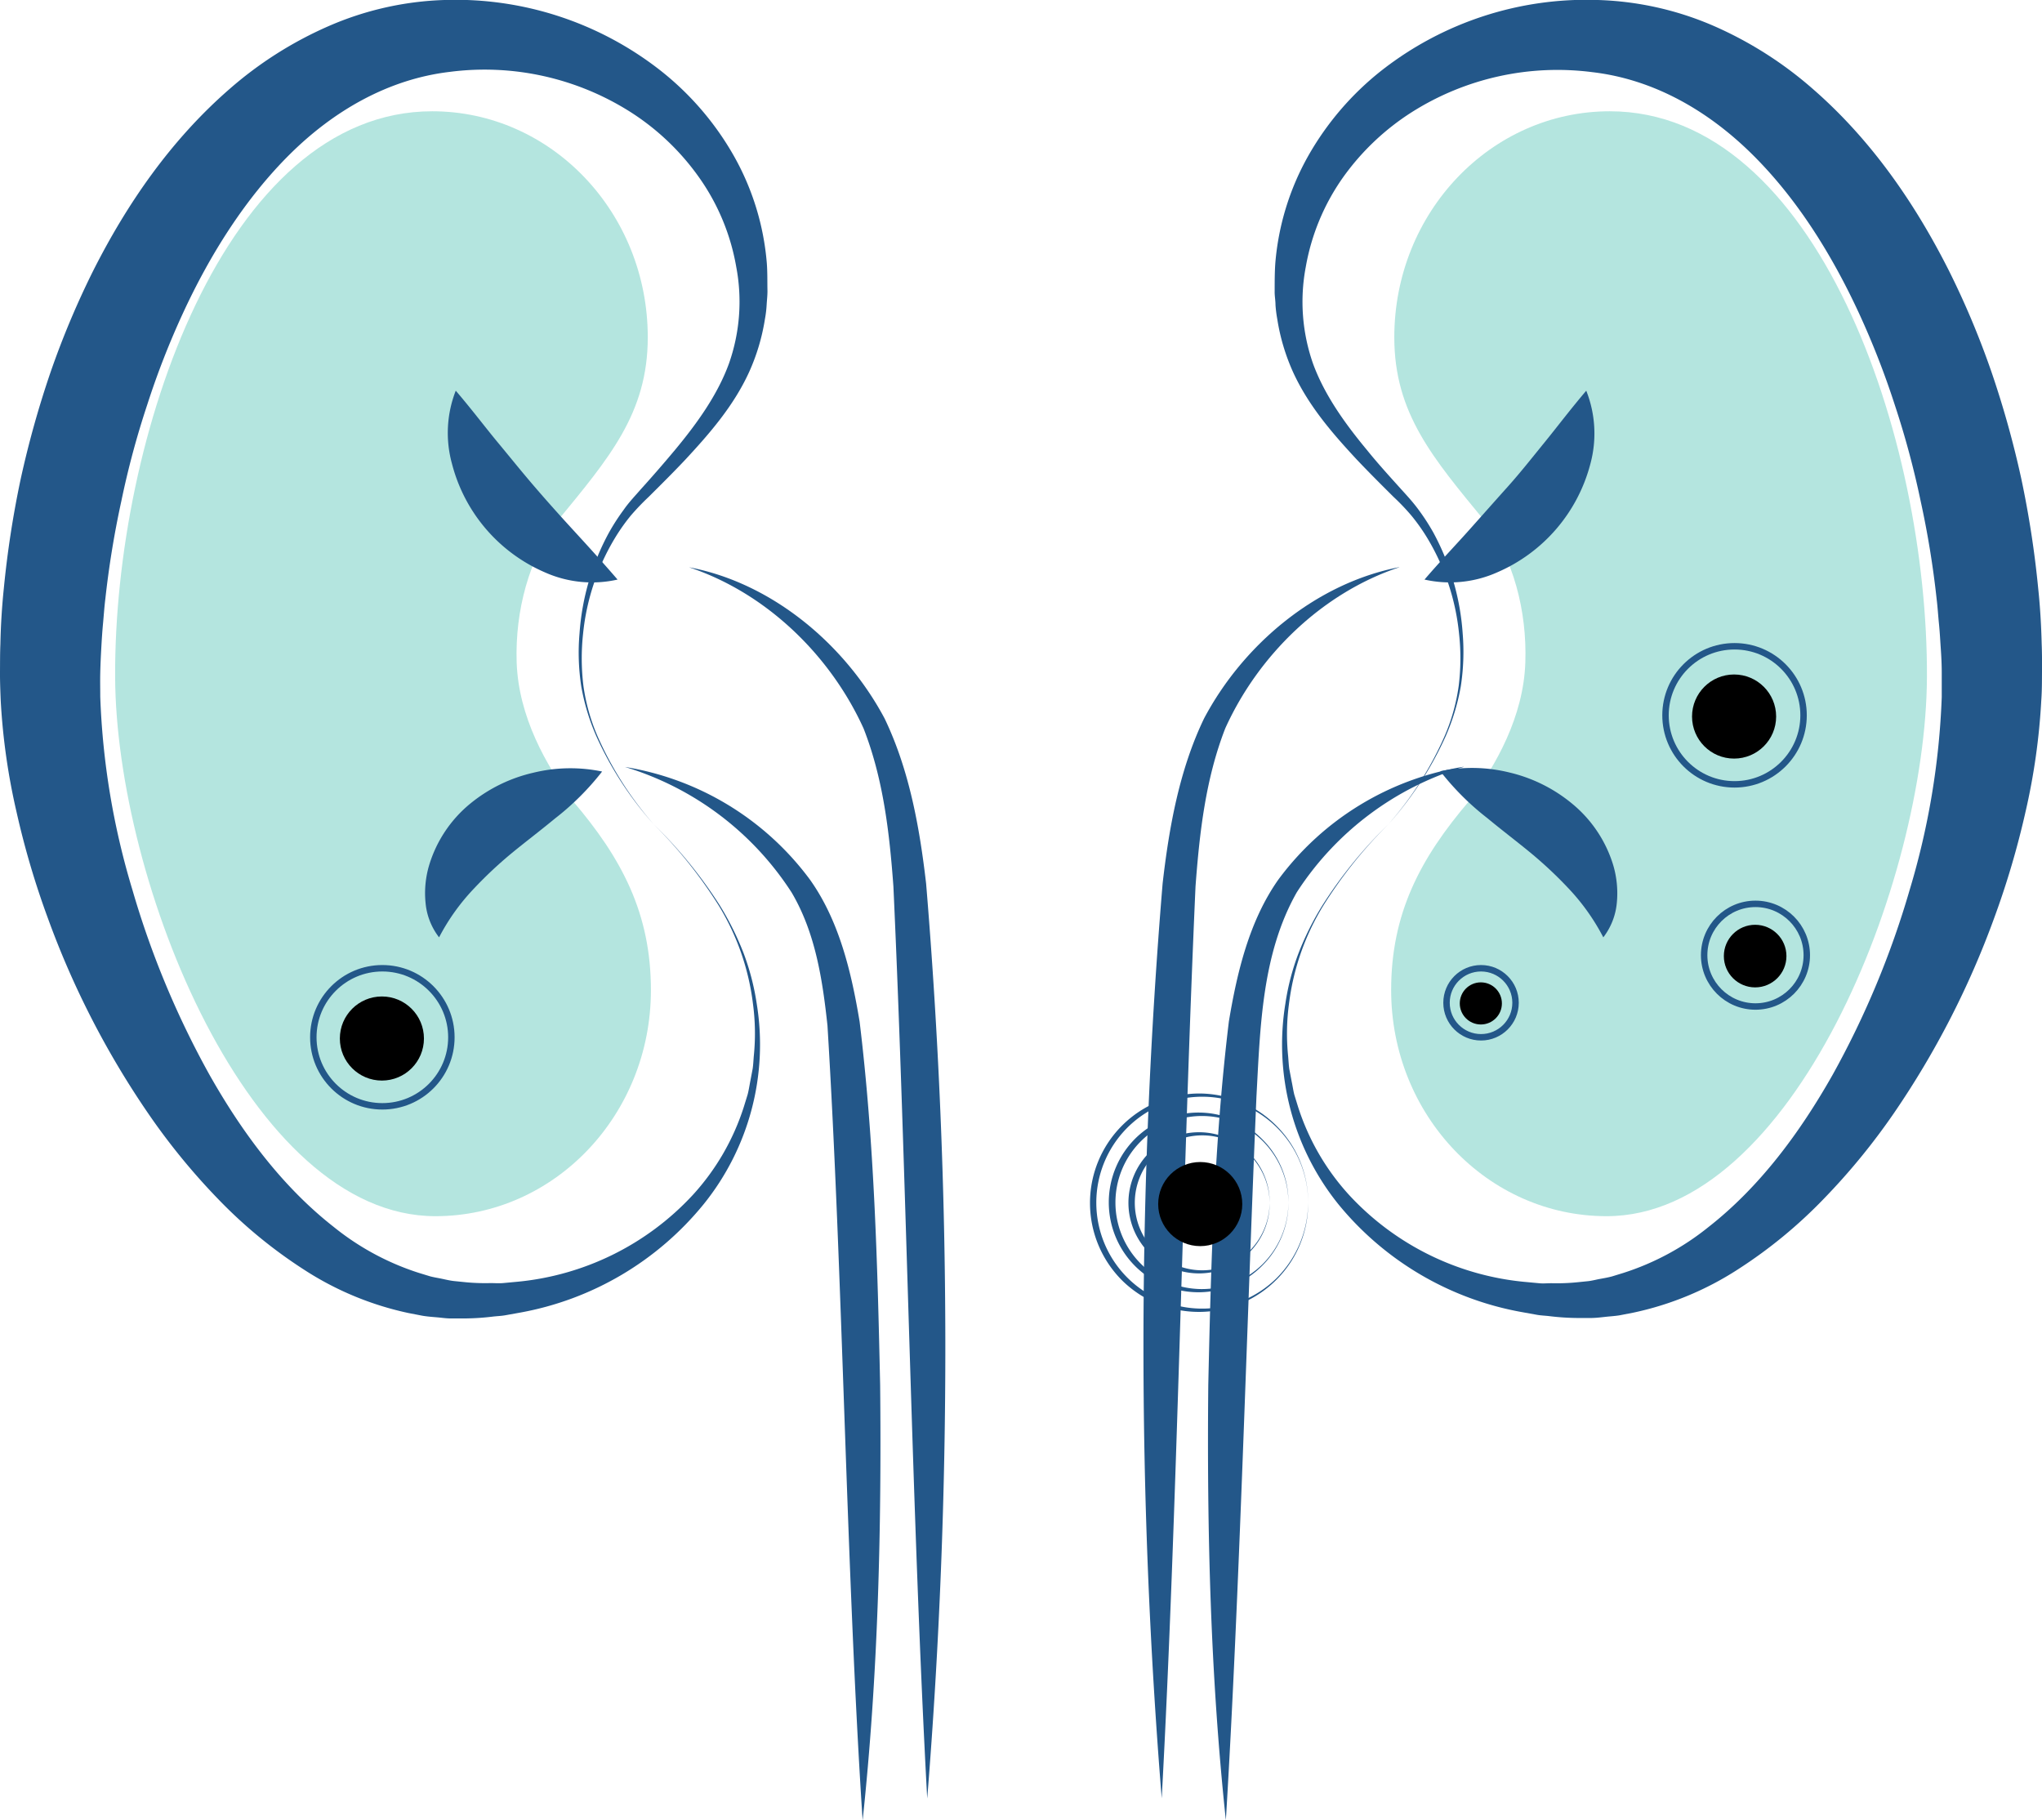 <svg xmlns="http://www.w3.org/2000/svg" viewBox="0 0 317.13 282.66"><defs><style>.cls-1{fill:#235789;}.cls-2{fill:#b4e5df;}.cls-3{fill:none;stroke:#235789;stroke-miterlimit:10;}</style></defs><title>Risorsa 18</title><g id="Livello_2" data-name="Livello 2"><g id="Layer_1" data-name="Layer 1"><path class="cls-1" d="M197.18,186.78a10.73,10.73,0,0,1-3.09,7.64,11,11,0,0,1-15.51.25,11,11,0,0,1,0-15.77,11,11,0,0,1,15.51.25A10.72,10.72,0,0,1,197.18,186.78Zm0,0a10.69,10.69,0,0,0-3.19-7.53,10.48,10.48,0,0,0-14.81.25,10.48,10.48,0,0,0,0,14.56,10.46,10.46,0,0,0,14.81.26A10.71,10.71,0,0,0,197.18,186.78Z"/><path class="cls-1" d="M200.1,186.74a13.72,13.72,0,0,1-4,9.73,13.94,13.94,0,0,1-19.7.25,14,14,0,0,1,0-20,13.93,13.93,0,0,1,19.7.26A13.68,13.68,0,0,1,200.1,186.74Zm0,0a13.67,13.67,0,0,0-4.06-9.62,13.42,13.42,0,0,0-19,.25,13.43,13.43,0,0,0,0,18.74,13.42,13.42,0,0,0,19,.25A13.65,13.65,0,0,0,200.1,186.74Z"/><path class="cls-1" d="M203.16,186.77a16.76,16.76,0,0,1-4.84,11.87,17,17,0,0,1-24,.25,17,17,0,0,1,12.12-29.08,17,17,0,0,1,11.87,5.09A16.78,16.78,0,0,1,203.16,186.77Zm0,0a16.46,16.46,0,0,0-16.71-16.46,16.48,16.48,0,0,0-11.51,4.95,16.47,16.47,0,0,0,0,23,16.46,16.46,0,0,0,23.29.25A16.73,16.73,0,0,0,203.16,186.77Z"/><path class="cls-1" d="M101.52,128a53.09,53.09,0,0,1-8.88-13.62,33.72,33.72,0,0,1-2.37-7.81A34.45,34.45,0,0,1,90,98.4a38.18,38.18,0,0,1,4.59-15.72,33.13,33.13,0,0,1,2.26-3.5C97.67,78,98.59,77.05,99.5,76c1.81-2,3.6-4.06,5.33-6.13,3.43-4.13,6.59-8.53,8.36-13.36a28.93,28.93,0,0,0,1.15-15.07,34.05,34.05,0,0,0-5.75-13.86A38.18,38.18,0,0,0,97.86,17.36a42.25,42.25,0,0,0-28-6.2c-9.51,1.12-18,6-24.86,12.81S32.66,39.44,28.41,48.64A126.1,126.1,0,0,0,22.85,62.9a133.38,133.38,0,0,0-4,14.89A145.6,145.6,0,0,0,16.36,93c-.16,1.28-.24,2.55-.36,3.83s-.2,2.55-.27,3.82-.13,2.55-.16,3.82,0,2.51,0,3.73a117.81,117.81,0,0,0,5,30,138.52,138.52,0,0,0,11.94,28.66c5.08,9,11.34,17.42,19.32,23.67A40.85,40.85,0,0,0,65,197.65l1.8.55c.6.16,1.22.25,1.83.38s1.23.28,1.85.35l1.87.19a32.31,32.31,0,0,0,3.83.13c.64,0,1.29.05,1.93,0l1.93-.18a42.61,42.61,0,0,0,27.55-13.5,36.82,36.82,0,0,0,7.93-13.69l.59-1.91c.17-.65.27-1.32.4-2l.38-2c.1-.66.12-1.33.18-2a34.6,34.6,0,0,0-.13-8.07,38.12,38.12,0,0,0-5.28-15.22A70.14,70.14,0,0,0,101.52,128Zm0,0a70.48,70.48,0,0,1,10.28,12.62,45.74,45.74,0,0,1,3.65,7.31,38.31,38.31,0,0,1,2.07,7.92A39.47,39.47,0,0,1,109.28,187a47.68,47.68,0,0,1-28.54,16.84l-2.12.38c-.7.14-1.41.15-2.13.24a38.35,38.35,0,0,1-4.31.28H70c-.74,0-1.46-.12-2.2-.18s-1.47-.12-2.19-.24l-2.17-.42a48.24,48.24,0,0,1-16.17-6.7,74.43,74.43,0,0,1-13.39-11A102.1,102.1,0,0,1,23,172.88,134.88,134.88,0,0,1,7.43,142.57,129.92,129.92,0,0,1,2.57,126.1,100.89,100.89,0,0,1,.11,108.76c-.06-1.5-.12-3-.11-4.42s0-2.9.06-4.33q.09-4.33.53-8.61a153.64,153.64,0,0,1,2.62-17A151.74,151.74,0,0,1,7.83,57.86a132.63,132.63,0,0,1,6.7-15.93c5.22-10.31,12-20.18,21.12-28.11a59.48,59.48,0,0,1,15.4-9.77A48.74,48.74,0,0,1,69,0,51.6,51.6,0,0,1,102.51,10.9,45.34,45.34,0,0,1,114,24.26a40.53,40.53,0,0,1,5.09,16.62c.11,1.44.07,2.9.1,4.33,0,.72-.09,1.45-.13,2.17a17.28,17.28,0,0,1-.26,2.15,32,32,0,0,1-2.48,8.29c-2.41,5.25-6.13,9.51-9.84,13.51-1.88,2-3.82,3.92-5.75,5.84a37.68,37.68,0,0,0-2.77,2.9,29.71,29.71,0,0,0-2.31,3.24,35.62,35.62,0,0,0-5.1,15.14,35.22,35.22,0,0,0,.06,8.08,30.3,30.3,0,0,0,2.19,7.8A53.17,53.17,0,0,0,101.52,128Z"/><path class="cls-2" d="M88.87,124.28c-4.05-5.4-8.34-13-8.63-21.4-.27-8.13,2-16.19,6.22-21.85,8.11-9.88,14.14-16.82,14.14-28.65,0-19.39-15-35.1-33.47-35.1C35,17.28,17.71,68,17.88,105.13c.14,31.74,20.84,83.73,49.74,83.73,18.48,0,33.47-15.72,33.47-35.11C101.09,141.87,96.6,133.3,88.87,124.28Z"/><path class="cls-1" d="M70.78,60.67c2.57,3,4.51,5.6,6.5,8s3.83,4.69,5.75,6.92,3.88,4.42,6,6.73S93.32,87,95.91,90A17.94,17.94,0,0,1,84.6,88.87,25.21,25.21,0,0,1,70.19,72,18,18,0,0,1,70.78,60.67Z"/><path class="cls-1" d="M68.19,145.56a10.22,10.22,0,0,1-2.1-5.37,15.19,15.19,0,0,1,.56-5.84,19.71,19.71,0,0,1,6.4-9.57A23.86,23.86,0,0,1,82.81,120a24.22,24.22,0,0,1,10.7-.19,41.42,41.42,0,0,1-7.3,7.28c-2.42,2-4.69,3.71-6.78,5.43a64.32,64.32,0,0,0-5.81,5.45A33.17,33.17,0,0,0,68.19,145.56Z"/><path class="cls-1" d="M217.29,88.1c-12,4-21.89,13.69-27,25-3.05,7.81-4,16.2-4.62,24.54-2,44.6-2.83,97.09-5.25,141.62a869.58,869.58,0,0,1,.14-142.07c1-8.71,2.6-17.66,6.44-25.63,6.11-11.53,17.43-21,30.33-23.49Z"/><path class="cls-1" d="M215.62,128a52.87,52.87,0,0,0,8.73-13.68,29.91,29.91,0,0,0,2.19-7.8,34.66,34.66,0,0,0,.06-8.08,35.6,35.6,0,0,0-5.09-15.14,29.79,29.79,0,0,0-2.32-3.24,34.21,34.21,0,0,0-2.77-2.9c-1.93-1.92-3.86-3.84-5.75-5.84-3.71-4-7.43-8.26-9.84-13.51a32,32,0,0,1-2.47-8.29,19.43,19.43,0,0,1-.27-2.15c0-.72-.15-1.45-.13-2.17,0-1.43,0-2.89.1-4.33a40.68,40.68,0,0,1,5.09-16.62A45.34,45.34,0,0,1,214.62,10.9,51.61,51.61,0,0,1,248.16,0a48.84,48.84,0,0,1,17.93,4,59.48,59.48,0,0,1,15.4,9.77c9.13,7.93,15.89,17.8,21.11,28.11a131,131,0,0,1,6.7,15.93,149.53,149.53,0,0,1,4.62,16.56,153.64,153.64,0,0,1,2.62,17c.3,2.85.47,5.72.54,8.61.06,1.43.06,2.88.05,4.33s0,2.92-.11,4.42a100.89,100.89,0,0,1-2.45,17.34,131.58,131.58,0,0,1-4.86,16.47,135.33,135.33,0,0,1-15.57,30.31,102.1,102.1,0,0,1-10.87,13.28,74,74,0,0,1-13.38,11,48.29,48.29,0,0,1-16.18,6.7l-2.16.42c-.73.12-1.47.16-2.2.24s-1.46.17-2.19.18H245a38.38,38.38,0,0,1-4.32-.28c-.71-.09-1.43-.1-2.13-.24l-2.11-.38A47.68,47.68,0,0,1,207.85,187a39.52,39.52,0,0,1-8.23-31.12,37.09,37.09,0,0,1,2.07-7.92,44.92,44.92,0,0,1,3.65-7.31A69.62,69.62,0,0,1,215.62,128Zm0,0a69.71,69.71,0,0,0-10.15,12.7,38.13,38.13,0,0,0-5.29,15.22,34.6,34.6,0,0,0-.13,8.07c.06.67.09,1.34.18,2l.38,2c.14.65.23,1.32.4,2l.59,1.91a37,37,0,0,0,7.94,13.69,42.59,42.59,0,0,0,27.54,13.5l1.93.18c.64.07,1.29,0,1.94,0a32.39,32.39,0,0,0,3.83-.13l1.87-.19c.62-.07,1.23-.24,1.84-.35s1.23-.22,1.84-.38l1.79-.55a40.85,40.85,0,0,0,13.17-7.09c8-6.25,14.24-14.69,19.32-23.67a138.56,138.56,0,0,0,11.95-28.66,118.7,118.7,0,0,0,5-30c0-1.22,0-2.44,0-3.73s-.06-2.54-.15-3.82-.15-2.55-.28-3.82-.2-2.55-.36-3.83a143,143,0,0,0-2.48-15.21,135.57,135.57,0,0,0-4-14.89,128,128,0,0,0-5.56-14.26c-4.25-9.2-9.65-17.83-16.55-24.67s-15.34-11.69-24.85-12.81a42.29,42.29,0,0,0-28.06,6.2A38.45,38.45,0,0,0,208.54,27.6a34.33,34.33,0,0,0-5.75,13.86,29,29,0,0,0,1.15,15.07c1.78,4.83,4.93,9.23,8.36,13.36C214,72,215.83,74,217.63,76c.91,1,1.83,2,2.68,3.16a33.21,33.21,0,0,1,2.27,3.5,38.31,38.31,0,0,1,4.58,15.72,35,35,0,0,1-.29,8.18,33.72,33.72,0,0,1-2.37,7.81A53.35,53.35,0,0,1,215.62,128Z"/><path class="cls-2" d="M228.26,124.28c4.05-5.4,8.35-13,8.63-21.4.28-8.13-1.94-16.19-6.21-21.85-8.12-9.88-14.14-16.82-14.14-28.65,0-19.39,15-35.1,33.46-35.1,32.16,0,49.42,50.68,49.26,87.85-.14,31.74-20.85,83.73-49.75,83.73-18.48,0-33.46-15.72-33.46-35.11C216.05,141.87,220.53,133.3,228.26,124.28Z"/><path class="cls-1" d="M246.35,60.67A18.05,18.05,0,0,1,247,72a25.28,25.28,0,0,1-14.41,16.85A18,18,0,0,1,221.23,90c2.58-3,4.82-5.33,6.91-7.67s4-4.5,6-6.73,3.78-4.5,5.75-6.92S243.78,63.7,246.35,60.67Z"/><path class="cls-1" d="M249,145.56a33.48,33.48,0,0,0-5.44-7.64,64.32,64.32,0,0,0-5.81-5.45c-2.08-1.72-4.35-3.43-6.77-5.43a41.42,41.42,0,0,1-7.3-7.28,24.22,24.22,0,0,1,10.7.19,23.83,23.83,0,0,1,9.75,4.83,19.8,19.8,0,0,1,6.41,9.57,15.39,15.39,0,0,1,.56,5.84A10.31,10.31,0,0,1,249,145.56Z"/><path class="cls-1" d="M227.29,119.1a46.94,46.94,0,0,0-25.89,19.46c-5.44,9.59-5.68,20.95-6.27,31.74-1.49,35-2.62,77.4-4.75,112.36-2.4-22.47-2.95-45-2.73-67.61.42-18.85.92-37.69,3.2-56.44,1.27-7.6,3.15-15.58,7.67-22a44.6,44.6,0,0,1,28.77-17.54Z"/><circle class="cls-3" cx="269.38" cy="111.08" r="10.72"/><circle cx="269.31" cy="111.27" r="6.53"/><circle cx="186.4" cy="186.98" r="6.53"/><path class="cls-1" d="M107.06,88.1c12.89,2.45,24.22,12,30.33,23.49,3.84,8,5.43,16.92,6.44,25.63A871.82,871.82,0,0,1,144,279.29c-2.42-44.49-3.2-97-5.25-141.62-.61-8.34-1.57-16.73-4.63-24.54-5.15-11.35-15.07-21-27-25Z"/><path class="cls-1" d="M97.06,119.1a44.58,44.58,0,0,1,28.76,17.54c4.53,6.39,6.41,14.37,7.68,22,2.28,18.74,2.78,37.59,3.19,56.44.23,22.57-.32,45.14-2.72,67.61-2.56-39-3.06-84.38-5.46-123.43-.77-7.13-1.87-14.41-5.57-20.67A46.92,46.92,0,0,0,97.06,119.1Z"/><circle class="cls-3" cx="59.38" cy="161.08" r="10.72"/><circle cx="59.31" cy="161.27" r="6.53"/><circle class="cls-3" cx="230.01" cy="155.72" r="5.36"/><circle cx="229.98" cy="155.82" r="3.27"/><circle class="cls-3" cx="272.63" cy="148.33" r="7.97"/><circle cx="272.58" cy="148.47" r="4.86"/></g></g></svg>